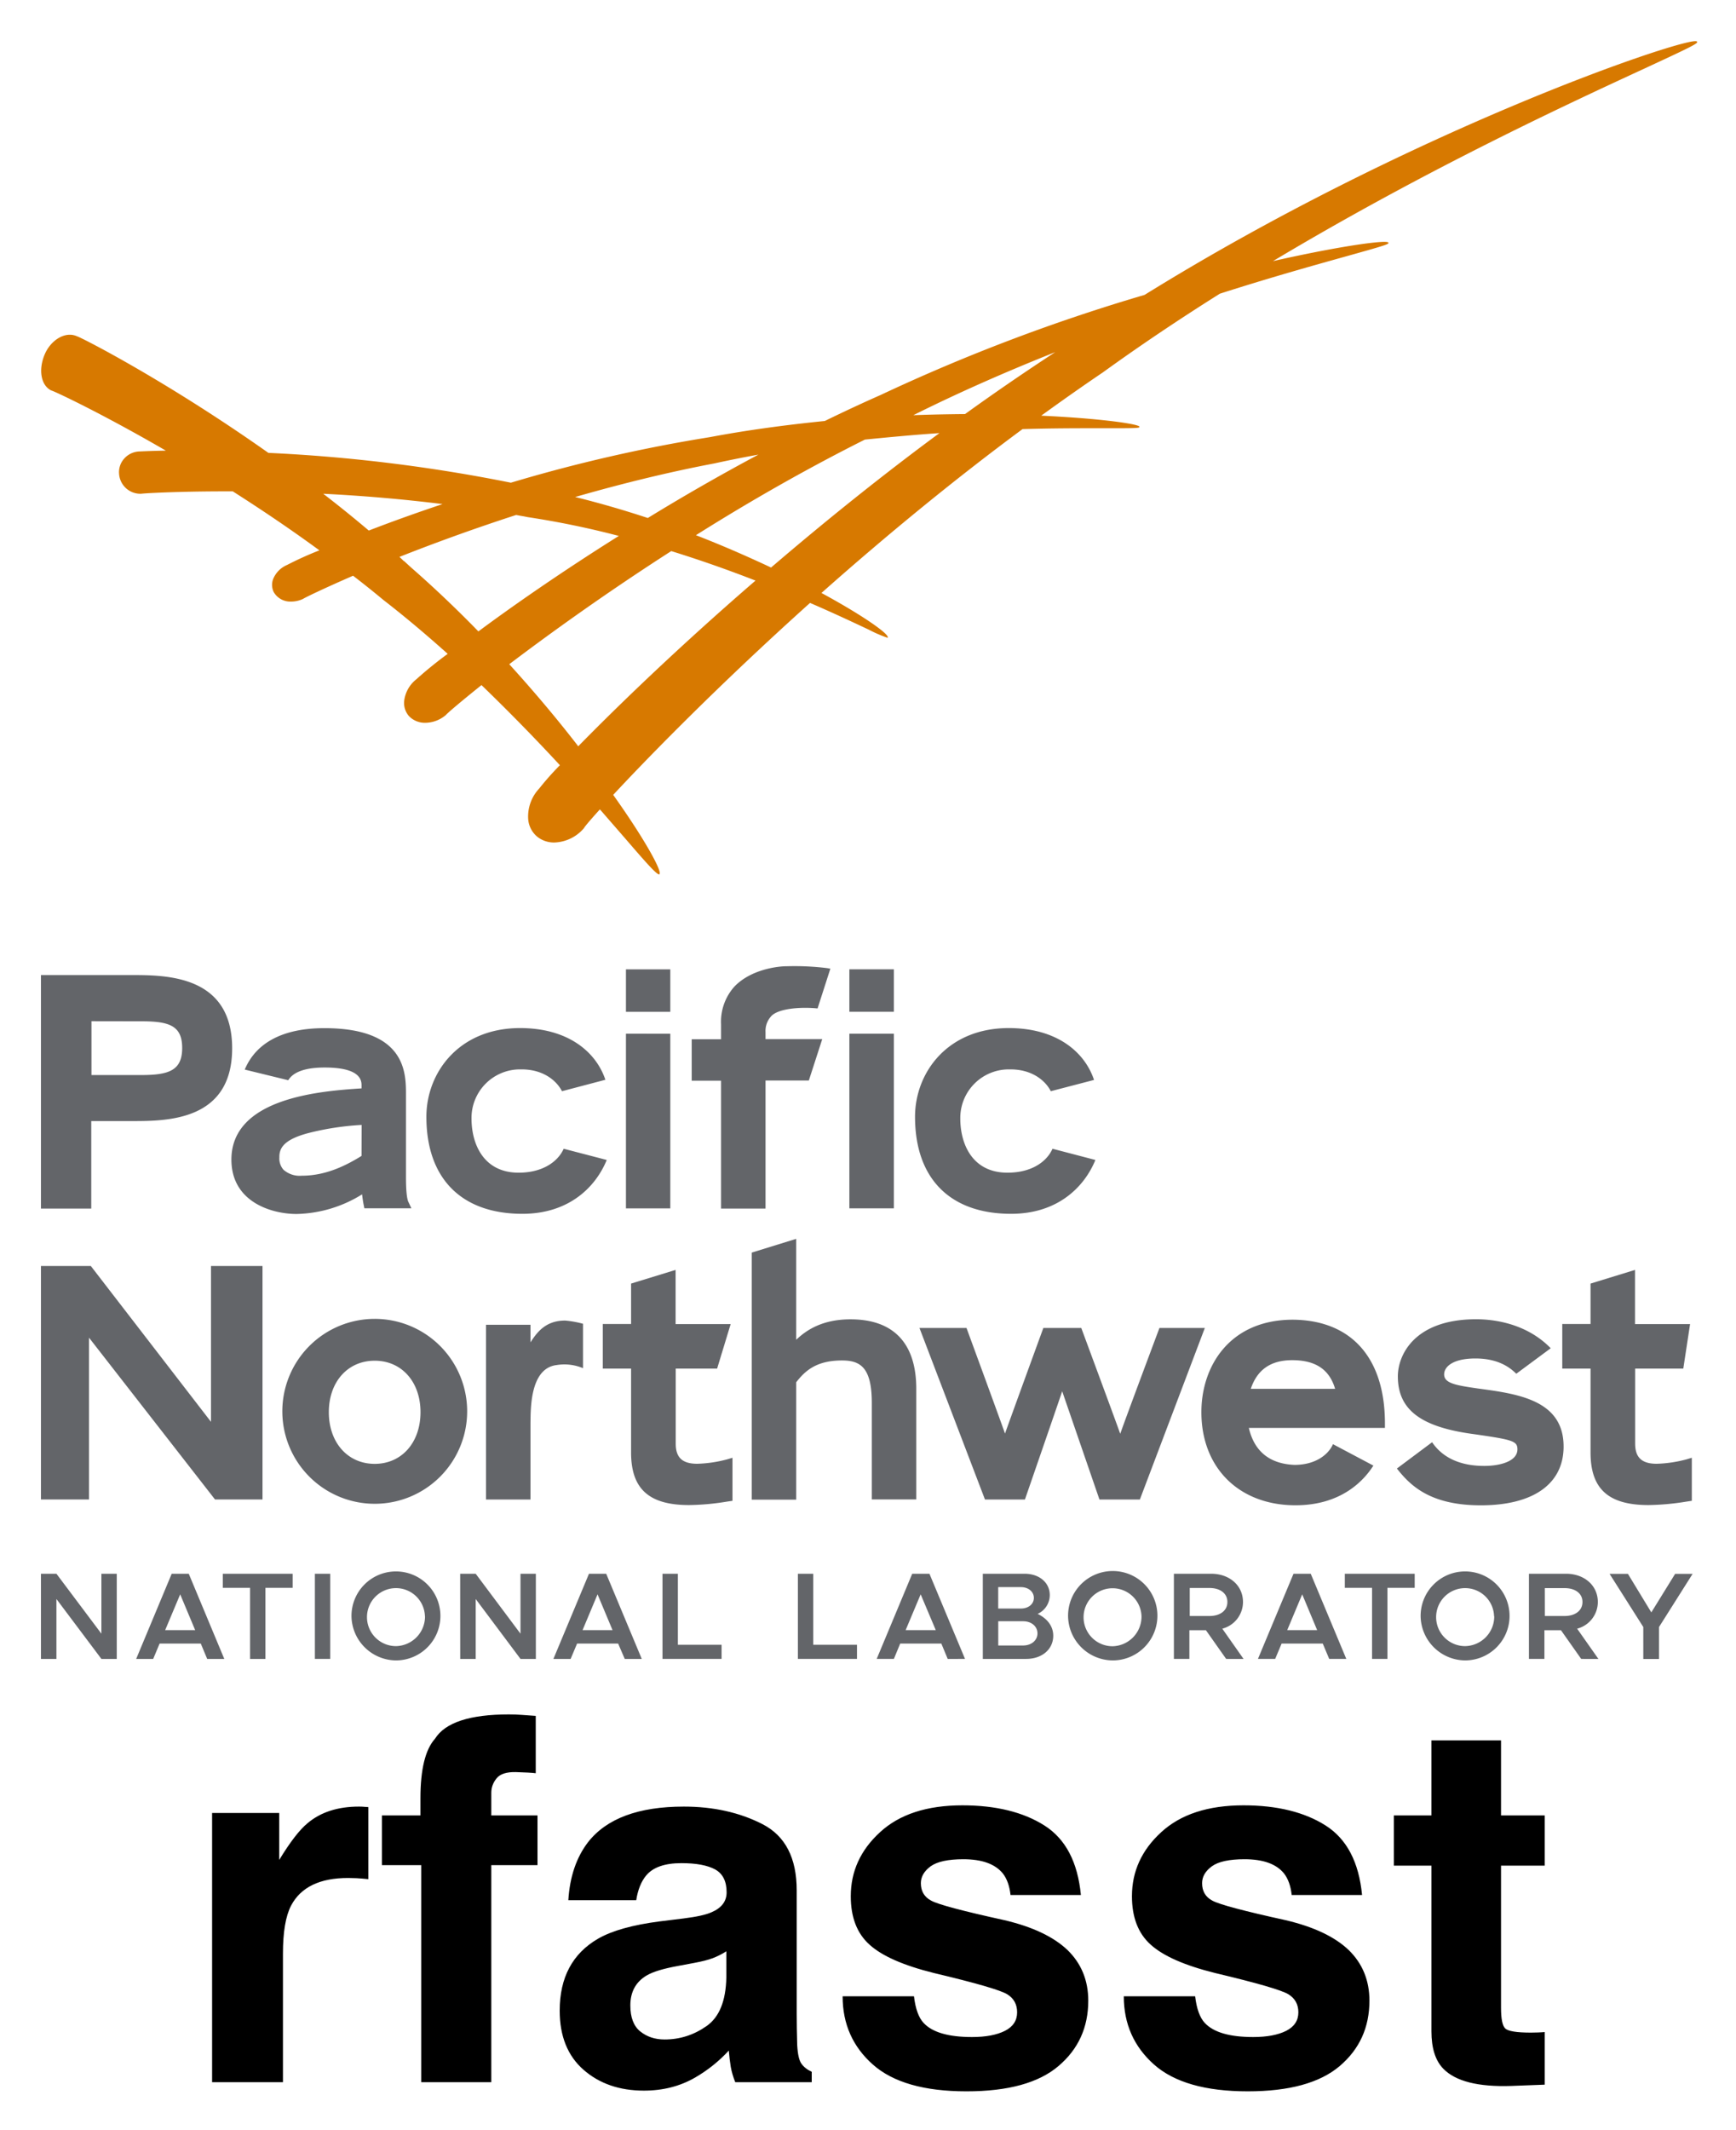 <svg xmlns="http://www.w3.org/2000/svg" role="img" viewBox="-9.89 -5.39 419.28 514.28"><title>rfasst logo</title><path fill="#d77900" d="M149.3 205.7c-.66 0-3.3-3-8.1-8.57L135 190c-3.28 3.63-3.76 4.34-3.81 4.48A9.79 9.79 0 0 1 124 198a6.46 6.46 0 0 1-4.15-1.41 6.11 6.11 0 0 1-2.18-4.39 9.86 9.86 0 0 1 2.67-7.23 67.14 67.14 0 0 1 5-5.63C119 172.49 112.62 166 106.4 160c-5.12 4.1-8.31 6.83-8.57 7.19a7.75 7.75 0 0 1-5 1.91 5.3 5.3 0 0 1-3.95-1.62 4.8 4.8 0 0 1-1.16-3.59 7.81 7.81 0 0 1 2.93-5.28 95.24 95.24 0 0 1 7.59-6.15c-5.13-4.6-10.35-9-15.52-13-2.65-2.2-5.06-4.12-7.34-5.86-7.35 3.2-11.71 5.32-12.05 5.58a6.85 6.85 0 0 1-2.92.66 4.63 4.63 0 0 1-4.18-2.28 3.93 3.93 0 0 1-.18-3.08 6.25 6.25 0 0 1 3.39-3.48 82.93 82.93 0 0 1 7.81-3.53c-6.47-4.74-13.32-9.4-20.92-14.24h-1.86c-11.63 0-19.72.47-20.26.58H24a5.15 5.15 0 0 1-5.13-4.81 4.89 4.89 0 0 1 1.2-3.64 5.14 5.14 0 0 1 3.63-1.76c.28 0 2.59-.14 6.47-.2-15.51-9-27-14.39-27.66-14.52C0 87.7-.67 83.89.9 80.18c1.18-2.8 3.68-4.76 6.07-4.76a4.15 4.15 0 0 1 1.77.39c1 .25 21.77 10.87 46.19 28.13a388.39 388.39 0 0 1 58.57 7.2 374.56 374.56 0 0 1 48.06-11c8.78-1.66 18.15-2.93 27.76-3.9 4.58-2.24 9.14-4.36 13.51-6.29a444.29 444.29 0 0 1 63.72-24.15c63.22-39.17 127.63-61.25 133-61.25.18 0 .42 0 .46.19.2.42-2.93 1.87-12.69 6.4-18.43 8.51-52.71 24.35-89.76 46.51 13.55-3.07 23.77-4.65 26.89-4.65.89 0 1 .13 1 .26.09.33-1.66.84-9.88 3.14-7.16 2-18 5-30.84 9.11-10 6.28-19.52 12.69-28.25 19-4.76 3.22-9.76 6.73-14.89 10.45 13.92.64 23.18 1.95 23.7 2.62a.24.24 0 0 1 0 .12c0 .22-.74.29-5.64.29h-5c-4.48 0-10.51 0-17.58.21-15.84 11.71-32.21 25.06-48.56 39.56 9.69 5.25 15.87 9.59 16 10.61a.19.19 0 0 1 0 .19h-.09a32 32 0 0 1-4.5-1.95c-3.21-1.51-8.07-3.81-14.17-6.45-24.26 21.79-41.32 39.66-47.54 46.34 7.38 10.36 11.5 17.85 11.23 19a.32.32 0 0 1-.12.2zm-36.22-50.77c5.79 6.37 11.41 13 16.69 19.84 7.13-7.28 22.09-22.1 42.81-40-6.91-2.69-13.75-5.08-20.35-7.12-16.88 10.84-30.55 20.82-39.15 27.33zM87.64 130l1.78 1.63c5.44 4.75 10.9 9.93 16.23 15.41 7.31-5.43 19.22-13.83 33.92-23.05a210.33 210.33 0 0 0-22.08-4.55c-.51-.11-1-.21-1.55-.29l-1.17-.22c-9.56 3.1-19 6.49-28.18 10.12.34.35.7.62 1 1zm70.54-6.19c6.06 2.34 12.17 5 18.16 7.81C190 119.92 203.67 109 217 99.17c-6.23.41-12.28 1-18 1.56-13.06 6.55-26.82 14.27-40.82 23.09zm-90-10c3.9 3 7.51 5.93 11 8.88 5.85-2.26 11.89-4.41 17.82-6.39-9.18-1.14-18.89-2-28.83-2.49zm60.82.78c5.7 1.4 11.62 3.11 17.57 5.07 8.74-5.36 17.74-10.51 26.72-15.3-3.46.62-7.06 1.34-10.67 2.13-10.41 1.97-21.73 4.69-33.62 8.11zm116.05-35c-12.29 4.88-23.84 10-34.35 15.25 4.34-.16 8.54-.24 12.49-.27 7.07-5.1 14.43-10.15 21.86-15z"/><path fill="#636569" d="M58.3 335.53A22.32 22.32 0 1 0 80.61 313a22.32 22.32 0 0 0-22.31 22.53zm11.23 0c0-7.31 4.55-12.43 11.08-12.43s11.06 5.12 11.06 12.43S87.14 348 80.61 348s-11.08-5.15-11.08-12.47zm-28.46-35.29v37.62l-29.02-37.62H0v56.36h11.61v-39.06l30.43 39.06h11.47v-56.36H41.07zm77.16 18.43v-4.24h-10.74v42.18h10.74v-18.46c.07-3.09-.23-13.22 6.32-14a11.67 11.67 0 0 1 6.37.75v-10.72a24.84 24.84 0 0 0-4.27-.77c-4.85-.03-6.92 2.97-8.42 5.26zm24.3-14.19v9.76h-6.83V325h6.83v20.26c0 8.79 4.32 12.69 14 12.69a60.27 60.27 0 0 0 9.19-.84l1.3-.19v-10.39l-1.24.37a31.31 31.31 0 0 1-7.26 1.08c-3.62 0-5.21-1.5-5.21-4.88V325h10l3.27-10.74h-13.3v-13.08zm29.14-7.48v59.65h10.74V328.3c2.11-2.7 4.79-5.26 11.08-5.26 4.43 0 7.18 1.71 7.18 10.26v23.29h10.74V329.9c0-11-5.47-16.79-15.88-16.79-6.49 0-10.44 2.36-13.12 4.94v-24.37zm98.47 18.2s-8 21.33-9.47 25.54c-1.5-4.21-9.41-25.54-9.41-25.54h-9.16s-7.76 21.24-9.26 25.49c-1.49-4.25-9.3-25.49-9.3-25.49h-11.36L228 356.61h9.65s7.54-21.79 9-26.13l9 26.13h9.76l15.69-41.41zM347 329.8c-5.32-.77-8.1-1.25-8.1-3.4 0-1.78 2-3.84 7.56-3.84 5.15 0 8.09 1.91 9.86 3.69l8.32-6.16c-6.12-6.29-14.38-7-18-7-14.93 0-18.92 8.66-18.92 13.78 0 8 5.44 12.23 18.24 13.94 9.46 1.36 10.64 1.66 10.64 3.69 0 2.93-4.29 4-8 4-5.86 0-10.08-2-12.61-5.72l-8.5 6.35c3.21 4.08 8 8.88 20.26 8.88 12.69 0 20-5.17 20-14.19.01-11.24-11.06-12.72-20.75-14.02zm27.26-25.32v9.76h-6.83V325h6.83v20.26c0 8.79 4.31 12.69 14 12.69a61.57 61.57 0 0 0 9.19-.84l1.27-.19v-10.39l-1.23.37a31.15 31.15 0 0 1-7.25 1.08c-3.59 0-5.21-1.5-5.21-4.88V325h11.63l1.64-10.74H385v-13.08zm-71.88 8.72c-15.26 0-22.11 11.19-22.11 22.32C280.27 349 289.41 358 303 358c11.09 0 16.53-6 18.81-9.58l-9.76-5.17c-1 2.33-4 5-9.32 5-6.08-.26-9.71-3.35-11-8.93h32.87v-1.18c-.03-15.71-8.1-24.82-22.22-24.94zm-10.18 16.69c1.53-4.56 4.75-6.92 10-6.92 5.69 0 9 2.28 10.37 6.92zM0 230v56.37h12.15v-21.12h9.77c8.5 0 24.26 0 24.26-17.57S30.42 230 21.92 230zm24.2 11.16c6.71 0 9.91 1 9.91 6.44s-3.2 6.54-9.91 6.54h-12v-13zm64.57 43.66c-.24-.45-.61-1.8-.61-6v-20c0-5.17 0-16-19.71-16-9.91 0-16.48 3.45-19.23 10l10.51 2.57c.83-1.38 2.93-3.07 8.79-3.07s8.91 1.41 8.91 4.2v.84C67.29 258 46 259.71 46 274.55c0 10.35 9.88 13.13 15.72 13.13a31.07 31.07 0 0 0 15.84-4.74c.12 1 .24 1.84.39 2.56l.16.81h11.36zm-11.34-11.16c-3.7 2.29-8.58 4.78-14.44 4.78a5.9 5.9 0 0 1-4.41-1.44 4.1 4.1 0 0 1-1-2.93v-.15c0-2.1 1-4.26 7.34-5.86a67.12 67.12 0 0 1 12.53-1.88zm48.82-1.73c-1.32 3-4.94 5.78-10.88 5.78-8.39 0-11.38-6.79-11.38-13.11a11.72 11.72 0 0 1 11.6-11.83h.49c5.34 0 8.51 2.81 9.76 5.27l10.48-2.76c-2.23-6.69-9-12.54-20.78-12.48-14.69.09-22.45 10.83-22.45 21.41 0 14.9 8.46 23.43 23.19 23.43 11.23 0 17.68-6.44 20.37-13zm15.04-43.31v10.26H152v-10.26zm0 15.54v42.17H152v-42.17zm33.71-.4a5.2 5.2 0 0 1 1.22-3.65c1.58-2.09 7.4-2.46 11.35-2.05l3.09-9.6-.75-.13a64 64 0 0 0-9.69-.46h-.11c-2.15 0-8.66.75-12.64 4.93a12.69 12.69 0 0 0-3.21 9.09v3.61h-7.09v10h7.09v30.87H175v-30.91h10.46l3.24-10H175zm20.25.39H206v42.17h-10.75zm0-15.54H206v10.26h-10.75zm49.06 43.32c-1.31 3-4.88 5.78-10.88 5.78-8.4 0-11.39-6.79-11.39-13.11a11.72 11.72 0 0 1 11.6-11.83h.5c5.35 0 8.53 2.82 9.76 5.27l10.44-2.72c-2.23-6.72-9-12.58-20.78-12.52-14.71.09-22.45 10.83-22.45 21.41 0 14.9 8.44 23.43 23.2 23.43 11.23 0 17.67-6.44 20.36-13zM0 374.53h3.74L14.6 389v-14.47h3.71v20.56H14.6L3.74 380.63v14.46H0zm38.6 16.85h-9.94l-1.55 3.71H23l8.58-20.56h4.12l8.58 20.56h-4.13zm-1.35-3.24l-3.62-8.64-3.63 8.64zm13.26-10.21h-6.59v-3.4H60.8v3.4h-6.58v17.16h-3.71zm15.65-3.4h3.71v20.56h-3.71zM75 384.79a10.74 10.74 0 1 1 10.82 10.66A10.84 10.84 0 0 1 75 384.79zm17.74 0a7 7 0 1 0-6.92 7.21 7.16 7.16 0 0 0 6.94-7.21zm8.51-10.26H105L115.82 389v-14.47h3.71v20.56h-3.71L105 380.63v14.46h-3.74zm38.15 16.85h-9.91l-1.56 3.71h-4.16l8.59-20.56h4.16l8.59 20.56H141zm-1.35-3.24l-3.62-8.64-3.62 8.64zm26.34 3.53v3.42h-14.27v-20.56h3.71v17.14zm32.7 0v3.42h-14.27v-20.56h3.71v17.14zm20.37-.29h-9.93l-1.53 3.71h-4.15l8.58-20.56h4.16l8.59 20.56H219zm-1.34-3.24l-3.65-8.64-3.63 8.64zm11.36-13.61h10.08c3.57 0 6.09 2.15 6.09 5.14a5 5 0 0 1-2.93 4.55c2.36 1.14 3.77 3 3.77 5.27 0 3.29-2.72 5.6-6.55 5.6h-10.46zm9.19 8.4c1.82 0 3.14-1.07 3.14-2.57s-1.32-2.6-3.14-2.6h-5.47v5.17zm.54 8.92c2 0 3.47-1.23 3.47-2.92s-1.44-2.93-3.47-2.93h-6v5.85zm10.86-7.06A10.79 10.79 0 1 1 259 395.45h-.12a10.85 10.85 0 0 1-10.81-10.66zm17.74 0a7 7 0 1 0-6.95 7.24 7.16 7.16 0 0 0 6.95-7.24zm20.44 10.3l-4.88-6.92h-4v6.92h-3.74v-20.56h9c4.4 0 7.69 2.81 7.69 6.83a6.67 6.67 0 0 1-5 6.43l5.14 7.31zm-8.79-10.36h4.78c2.55 0 4.31-1.29 4.31-3.38s-1.76-3.38-4.31-3.38h-4.78zm32.12 6.65h-9.93l-1.56 3.71h-4.16l8.59-20.56h4.16l8.59 20.56h-4.13zm-1.35-3.24l-3.61-8.64-3.62 8.64zm13.26-10.21h-6.58v-3.4h16.88v3.4h-6.59v17.16h-3.71zm11.73 6.86A10.74 10.74 0 1 1 344 395.45a10.84 10.84 0 0 1-10.78-10.66zm17.74 0A7 7 0 1 0 344 392a7.16 7.16 0 0 0 7-7.21zm21.04 10.3l-4.88-6.92h-4v6.92h-3.74v-20.56h8.95c4.4 0 7.69 2.81 7.69 6.83a6.67 6.67 0 0 1-5 6.43l5.14 7.31zm-8.78-10.36H368c2.54 0 4.31-1.29 4.31-3.38S370.54 378 368 378h-4.79zm23.78 2.66l-8.14-12.83h4.43l5.65 9.3 5.75-9.3h4.22l-8.11 12.83v7.72H387z"/><path d="M77.613 430.759c-.22-.017-.475-.017-.797-.017-5.088 0-9.226 1.323-12.398 3.986-1.95 1.594-4.24 4.562-6.869 8.887v-11.329H41.335v64.991h17.113v-31.054c0-5.224.661-9.074 1.967-11.584 2.341-4.444 6.937-6.665 13.772-6.665.526 0 1.187.017 2.035.051.831.051 1.781.119 2.849.237v-17.401c-.746-.051-1.238-.068-1.459-.102zm38.313-22.167c-.865-.068-1.849-.102-2.917-.102-9.43 0-15.366 1.95-17.825 5.851-2.357 2.629-3.528 7.412-3.528 14.365v4.172h-9.294v11.991h9.481v52.407h16.926v-52.407h11.16v-11.991h-11.16v-5.478c0-1.272.424-2.442 1.289-3.494.848-1.052 2.408-1.543 4.647-1.492 2.239.068 3.85.153 4.8.271v-13.84c-1.509-.119-2.697-.204-3.579-.254zm49.609 57.088v6.326c-.119 5.682-1.713 9.599-4.8 11.736-3.087 2.154-6.445 3.222-10.108 3.222-2.307 0-4.257-.644-5.868-1.933-1.611-1.289-2.408-3.392-2.408-6.292 0-3.256 1.306-5.665 3.935-7.225 1.543-.916 4.104-1.679 7.683-2.324l3.816-.712c1.917-.356 3.409-.746 4.494-1.153 1.102-.424 2.188-.967 3.256-1.645zm-10.312-7.937l-5.783.712c-6.564.848-11.533 2.239-14.908 4.189-6.157 3.579-9.243 9.362-9.243 17.35 0 6.157 1.917 10.922 5.75 14.28 3.833 3.358 8.701 5.037 14.586 5.037 4.613 0 8.735-1.052 12.398-3.172 3.07-1.781 5.766-3.952 8.107-6.496.119 1.476.288 2.781.475 3.935.204 1.153.56 2.391 1.085 3.697h18.47v-2.51c-1.102-.509-1.933-1.17-2.493-1.967-.56-.78-.899-2.29-1.018-4.528-.085-2.934-.119-5.444-.119-7.513v-29.799c0-7.836-2.765-13.161-8.294-15.993-5.512-2.815-11.838-4.223-18.962-4.223-10.922 0-18.639 2.849-23.134 8.582-2.815 3.663-4.41 8.327-4.766 14.009h16.401c.39-2.51 1.187-4.494 2.391-5.953 1.662-2.001 4.511-2.985 8.514-2.985 3.579 0 6.292.509 8.141 1.509 1.849 1.018 2.781 2.866 2.781 5.529 0 2.188-1.221 3.782-3.646 4.817-1.357.611-3.596 1.102-6.733 1.492zm.899-27.187zm54.731 45.979h-17.232c0 6.665 2.425 12.16 7.31 16.485 4.868 4.308 12.398 6.462 22.625 6.462 10.007 0 17.418-2.035 22.201-6.106 4.8-4.07 7.191-9.328 7.191-15.773 0-4.885-1.662-8.972-5.003-12.228-3.392-3.222-8.446-5.614-15.213-7.208-10.125-2.222-16.044-3.799-17.706-4.715-1.662-.865-2.51-2.29-2.51-4.223 0-1.56.797-2.917 2.357-4.07 1.577-1.136 4.206-1.713 7.903-1.713 4.494 0 7.666 1.136 9.549 3.443.984 1.272 1.611 3.002 1.849 5.19h16.994c-.763-7.937-3.697-13.534-8.802-16.774-5.105-3.239-11.72-4.868-19.826-4.868-8.548 0-15.179 2.154-19.877 6.479-4.715 4.308-7.072 9.464-7.072 15.468 0 5.088 1.509 8.989 4.528 11.686 3.019 2.748 8.209 5.02 15.569 6.852 10.21 2.425 16.112 4.138 17.706 5.139 1.594.984 2.374 2.442 2.374 4.342 0 1.984-.984 3.477-2.951 4.478-1.967.984-4.613 1.492-7.954 1.492-5.682 0-9.583-1.136-11.686-3.409-1.187-1.272-1.967-3.409-2.324-6.428zm12.992-45.979zm54.917 45.979H261.529c0 6.665 2.442 12.16 7.31 16.485 4.868 4.308 12.415 6.462 22.625 6.462 10.023 0 17.418-2.035 22.218-6.106 4.783-4.07 7.174-9.328 7.174-15.773 0-4.885-1.662-8.972-5.003-12.228-3.375-3.222-8.446-5.614-15.213-7.208-10.125-2.222-16.027-3.799-17.706-4.715-1.662-.865-2.493-2.29-2.493-4.223 0-1.56.78-2.917 2.357-4.07 1.56-1.136 4.189-1.713 7.886-1.713 4.494 0 7.683 1.136 9.549 3.443.984 1.272 1.611 3.002 1.849 5.19h16.994c-.763-7.937-3.697-13.534-8.802-16.774-5.105-3.239-11.72-4.868-19.826-4.868-8.548 0-15.162 2.154-19.877 6.479-4.715 4.308-7.072 9.464-7.072 15.468 0 5.088 1.509 8.989 4.528 11.686 3.036 2.748 8.209 5.02 15.569 6.852 10.21 2.425 16.112 4.138 17.706 5.139 1.594.984 2.391 2.442 2.391 4.342 0 1.984-.984 3.477-2.951 4.478-1.967.984-4.63 1.492-7.971 1.492-5.682 0-9.566-1.136-11.686-3.409-1.187-1.272-1.967-3.409-2.324-6.428zm13.008-45.979zm34.989 14.433h9.074v40.009c0 4.053.95 7.055 2.849 9.006 2.951 3.053 8.429 4.444 16.468 4.172l8.039-.305v-12.703c-.543.051-1.119.085-1.696.102-.577.017-1.119.034-1.628.034-3.46 0-5.529-.339-6.207-1.001-.678-.644-1.018-2.307-1.018-4.969v-34.344h10.549v-12.11h-10.549v-18.113h-16.808v18.113h-9.074z"/></svg>